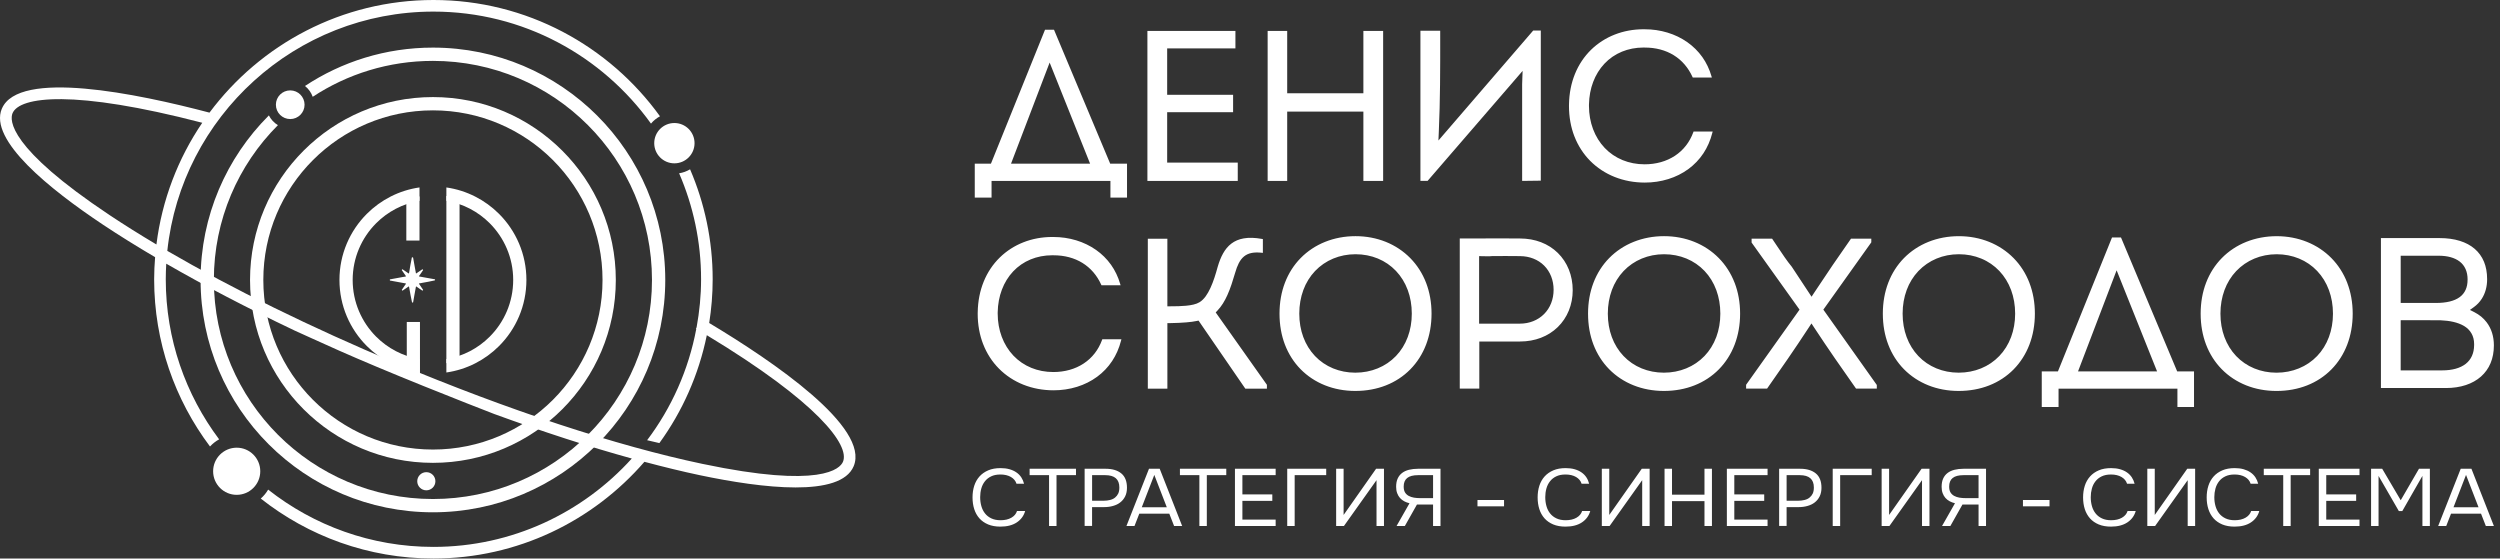 <?xml version="1.0" encoding="UTF-8"?> <svg xmlns="http://www.w3.org/2000/svg" width="188" height="42" viewBox="0 0 188 42" fill="none"><rect x="0" y="0" width="188" height="42" fill="#333333" stroke="none"/><path d="M74.791 13.604H83.504V14.862H84.752V12.309H83.487L79.26 2.234H78.586L74.518 12.309H73.302V14.862H74.565V13.604H74.791ZM79.147 5.24L81.975 12.308H76.029L78.933 4.704L79.147 5.24ZM92.904 2.328H86.285V13.604H93.079V12.229H87.771V8.438H92.729V7.127H87.771V3.639H92.904V2.328ZM104.012 13.604V2.328H102.526V7.016H96.797V2.328H95.327V13.604H96.797V8.391H102.526V13.604H104.012ZM114.478 5.972L114.465 6.339V13.604L115.868 13.586V2.296H115.297L108.169 10.567L108.198 9.917C108.306 7.514 108.305 5.219 108.304 2.829L108.303 2.312H106.816V13.603H107.355L114.5 5.331L114.477 5.972L114.478 5.972ZM118.395 10.253C118.67 10.964 119.075 11.584 119.578 12.093C120.098 12.618 120.723 13.029 121.419 13.306C122.114 13.583 122.882 13.73 123.69 13.73C124.295 13.73 124.895 13.643 125.459 13.466C126.003 13.297 126.516 13.045 126.972 12.708C127.404 12.39 127.787 11.996 128.098 11.527C128.39 11.084 128.62 10.57 128.768 9.986L128.793 9.892H127.356L127.338 9.942C127.199 10.319 127.012 10.657 126.784 10.949C126.55 11.251 126.27 11.507 125.958 11.713C125.636 11.925 125.277 12.087 124.895 12.194C124.51 12.301 124.1 12.356 123.674 12.356C123.073 12.356 122.518 12.244 122.022 12.041C121.502 11.829 121.049 11.517 120.677 11.127C120.297 10.729 119.998 10.246 119.795 9.704C119.597 9.175 119.491 8.587 119.49 7.965L119.491 7.86C119.502 7.248 119.611 6.678 119.804 6.167C120.002 5.642 120.29 5.176 120.652 4.791C121.016 4.403 121.46 4.095 121.969 3.885C122.456 3.685 123.004 3.575 123.597 3.574L123.69 3.577C124.094 3.576 124.484 3.624 124.851 3.721C125.215 3.817 125.557 3.961 125.867 4.153C126.168 4.339 126.444 4.572 126.683 4.851C126.915 5.12 127.115 5.433 127.276 5.788L127.296 5.833H128.732L128.704 5.737C128.547 5.192 128.311 4.71 128.017 4.294C127.702 3.851 127.319 3.478 126.889 3.174C126.435 2.854 125.93 2.613 125.398 2.452C124.847 2.284 124.268 2.201 123.689 2.202L123.592 2.2C122.821 2.201 122.091 2.339 121.428 2.599C120.758 2.861 120.155 3.249 119.648 3.743C119.135 4.246 118.72 4.859 118.434 5.567C118.159 6.248 118.001 7.017 117.989 7.856L117.987 7.966C117.987 8.808 118.132 9.575 118.394 10.253H118.395Z" fill="white"></path><path d="M73.932 25.875C74.207 26.586 74.612 27.205 75.115 27.714C75.635 28.24 76.26 28.65 76.956 28.928C77.65 29.204 78.418 29.351 79.227 29.351C79.832 29.351 80.431 29.264 80.996 29.088C81.54 28.918 82.053 28.666 82.509 28.329C82.941 28.011 83.324 27.617 83.634 27.148C83.927 26.705 84.157 26.192 84.305 25.607L84.329 25.513H82.893L82.875 25.563C82.736 25.941 82.549 26.278 82.321 26.57C82.086 26.873 81.807 27.128 81.494 27.334C81.172 27.547 80.814 27.708 80.431 27.815C80.047 27.922 79.637 27.977 79.211 27.977C78.61 27.977 78.054 27.866 77.558 27.663C77.038 27.451 76.585 27.138 76.213 26.749C75.833 26.35 75.534 25.867 75.331 25.325C75.133 24.796 75.027 24.209 75.026 23.586L75.027 23.481C75.038 22.87 75.147 22.299 75.34 21.788C75.538 21.263 75.825 20.797 76.188 20.412C76.552 20.025 76.996 19.716 77.504 19.507C77.992 19.306 78.539 19.196 79.133 19.196L79.226 19.198C79.63 19.197 80.02 19.245 80.387 19.342C80.751 19.438 81.093 19.582 81.403 19.774C81.704 19.961 81.98 20.194 82.219 20.472C82.451 20.741 82.651 21.054 82.812 21.41L82.832 21.454H84.268L84.24 21.358C84.083 20.814 83.847 20.332 83.552 19.915C83.238 19.472 82.855 19.099 82.425 18.796C81.971 18.476 81.466 18.235 80.934 18.073C80.383 17.906 79.804 17.822 79.225 17.822L79.127 17.821C78.358 17.821 77.627 17.959 76.964 18.219C76.294 18.481 75.691 18.87 75.184 19.364C74.671 19.866 74.255 20.48 73.97 21.187C73.695 21.869 73.537 22.637 73.525 23.476L73.522 23.586C73.523 24.429 73.668 25.195 73.93 25.874L73.932 25.875ZM107.244 21.273C106.968 20.553 106.562 19.929 106.057 19.414C105.537 18.883 104.909 18.468 104.211 18.187C103.515 17.907 102.745 17.759 101.936 17.759C101.123 17.759 100.351 17.906 99.652 18.186C98.954 18.465 98.327 18.878 97.807 19.409C97.305 19.921 96.9 20.545 96.626 21.265C96.363 21.953 96.219 22.731 96.219 23.587C96.219 24.443 96.362 25.22 96.623 25.906C96.897 26.625 97.299 27.248 97.8 27.759C98.318 28.287 98.942 28.698 99.638 28.975C100.333 29.253 101.105 29.399 101.919 29.399C102.757 29.399 103.53 29.253 104.218 28.982C104.924 28.705 105.542 28.296 106.053 27.778C106.564 27.259 106.968 26.631 107.241 25.916C107.508 25.216 107.652 24.432 107.652 23.586C107.652 22.736 107.507 21.96 107.244 21.272V21.273ZM98.006 21.821C98.21 21.267 98.514 20.782 98.891 20.383C99.275 19.979 99.74 19.66 100.26 19.444C100.772 19.231 101.338 19.118 101.936 19.118C102.537 19.118 103.104 19.231 103.614 19.441C104.137 19.657 104.599 19.974 104.98 20.377C105.359 20.777 105.661 21.263 105.865 21.817C106.061 22.349 106.167 22.944 106.167 23.587C106.167 24.226 106.059 24.816 105.863 25.343C105.658 25.895 105.356 26.376 104.977 26.771C104.593 27.172 104.127 27.488 103.603 27.702C103.089 27.912 102.521 28.025 101.92 28.025C101.323 28.025 100.759 27.912 100.249 27.703C99.729 27.489 99.267 27.173 98.886 26.772C98.51 26.376 98.209 25.894 98.006 25.343C97.812 24.817 97.706 24.227 97.706 23.586C97.706 22.942 97.813 22.349 98.008 21.821L98.006 21.821ZM111.244 29.225V25.681H114.299C114.875 25.681 115.404 25.583 115.873 25.403C116.362 25.217 116.789 24.942 117.14 24.601C117.501 24.251 117.784 23.829 117.976 23.356C118.167 22.889 118.268 22.37 118.268 21.824C118.268 21.268 118.167 20.744 117.978 20.271C117.788 19.796 117.506 19.371 117.146 19.018C116.796 18.675 116.371 18.4 115.881 18.213C115.41 18.033 114.879 17.934 114.299 17.934C113.34 17.924 112.353 17.928 111.377 17.931L109.774 17.933V29.225H111.244ZM111.229 24.112V19.261C111.478 19.259 112.042 19.29 112.227 19.256C112.928 19.253 113.625 19.25 114.299 19.26L114.322 19.261C114.674 19.264 115.003 19.327 115.3 19.443C115.615 19.565 115.892 19.746 116.118 19.972C116.346 20.2 116.527 20.478 116.649 20.791C116.767 21.095 116.831 21.432 116.831 21.792C116.831 22.153 116.766 22.491 116.648 22.792C116.526 23.108 116.343 23.387 116.116 23.615C115.887 23.845 115.609 24.029 115.296 24.152C114.993 24.273 114.656 24.338 114.3 24.338H111.229V24.112ZM130.446 21.273C130.17 20.553 129.764 19.929 129.26 19.414C128.739 18.883 128.112 18.468 127.413 18.187C126.717 17.907 125.947 17.759 125.138 17.759C124.325 17.759 123.553 17.906 122.855 18.186C122.157 18.465 121.53 18.878 121.009 19.409C120.507 19.921 120.102 20.545 119.828 21.265C119.566 21.953 119.421 22.731 119.421 23.587C119.421 24.443 119.564 25.22 119.825 25.906C120.099 26.625 120.502 27.248 121.003 27.759C121.521 28.287 122.145 28.698 122.841 28.975C123.536 29.253 124.308 29.399 125.122 29.399C125.96 29.399 126.733 29.253 127.421 28.982C128.127 28.705 128.745 28.296 129.256 27.778C129.767 27.259 130.171 26.631 130.444 25.916C130.712 25.216 130.856 24.432 130.856 23.586C130.856 22.736 130.711 21.96 130.447 21.272L130.446 21.273ZM121.208 21.821C121.413 21.267 121.716 20.782 122.093 20.383C122.477 19.979 122.942 19.66 123.462 19.444C123.974 19.231 124.541 19.118 125.138 19.118C125.739 19.118 126.306 19.231 126.816 19.441C127.338 19.657 127.801 19.974 128.183 20.377C128.562 20.777 128.864 21.263 129.067 21.817C129.263 22.349 129.369 22.944 129.369 23.587C129.369 24.226 129.261 24.816 129.066 25.343C128.86 25.895 128.558 26.376 128.179 26.771C127.794 27.172 127.329 27.488 126.805 27.702C126.291 27.912 125.723 28.025 125.122 28.025C124.525 28.025 123.961 27.912 123.451 27.703C122.931 27.489 122.469 27.173 122.089 26.772C121.712 26.376 121.411 25.894 121.208 25.343C121.014 24.817 120.908 24.227 120.908 23.586C120.908 22.942 121.015 22.349 121.21 21.821L121.208 21.821ZM136.042 22.03L134.739 20.055C134.392 19.64 134.012 19.068 133.658 18.537L133.264 17.95H131.72V18.24L135.326 23.285L131.307 28.935V29.225H132.883C133.421 28.46 133.94 27.719 134.447 26.978C134.982 26.198 135.507 25.418 136.033 24.612L136.222 24.323L136.41 24.61C136.938 25.413 137.465 26.194 138.004 26.976C138.514 27.718 139.035 28.46 139.575 29.224H141.136V28.95L137.116 23.285L140.722 18.224V17.949H139.194C138.722 18.62 138.269 19.275 137.822 19.929C137.342 20.635 136.877 21.328 136.417 22.027L136.229 22.314L136.041 22.028L136.042 22.03ZM152.615 21.274C152.339 20.554 151.933 19.929 151.429 19.415C150.908 18.884 150.281 18.469 149.582 18.188C148.885 17.908 148.116 17.76 147.306 17.76C146.494 17.76 145.721 17.907 145.023 18.186C144.325 18.466 143.698 18.879 143.177 19.409C142.675 19.922 142.27 20.546 141.996 21.266C141.734 21.954 141.589 22.732 141.589 23.588C141.589 24.443 141.732 25.221 141.994 25.907C142.267 26.626 142.67 27.249 143.171 27.759C143.689 28.287 144.313 28.698 145.009 28.976C145.704 29.254 146.476 29.399 147.29 29.399C148.127 29.399 148.9 29.254 149.588 28.983C150.294 28.706 150.912 28.297 151.423 27.779C151.934 27.26 152.338 26.632 152.611 25.917C152.879 25.217 153.023 24.433 153.023 23.587C153.023 22.737 152.878 21.961 152.613 21.273L152.615 21.274ZM143.377 21.822C143.581 21.268 143.884 20.783 144.262 20.384C144.646 19.979 145.111 19.66 145.631 19.444C146.143 19.231 146.71 19.118 147.307 19.118C147.908 19.118 148.475 19.231 148.985 19.442C149.508 19.657 149.97 19.975 150.352 20.378C150.731 20.778 151.032 21.264 151.237 21.817C151.432 22.349 151.539 22.945 151.539 23.588C151.539 24.227 151.431 24.817 151.235 25.344C151.03 25.895 150.727 26.377 150.348 26.772C149.965 27.173 149.499 27.489 148.975 27.703C148.461 27.913 147.893 28.025 147.291 28.025C146.694 28.025 146.13 27.913 145.62 27.703C145.101 27.49 144.639 27.174 144.258 26.773C143.881 26.377 143.58 25.895 143.377 25.343C143.183 24.818 143.077 24.227 143.077 23.587C143.077 22.943 143.184 22.349 143.379 21.821L143.377 21.822ZM155.029 29.226H163.742V30.608H164.99V27.931H163.725L159.498 17.856H158.824L154.756 27.931H153.54V30.608H154.803V29.226H155.029ZM159.385 20.863L162.213 27.931H156.267L159.17 20.327L159.385 20.863ZM176.515 21.275C176.239 20.555 175.833 19.93 175.329 19.416C174.808 18.884 174.18 18.47 173.482 18.189C172.786 17.909 172.016 17.761 171.206 17.761C170.394 17.761 169.622 17.908 168.923 18.187C168.225 18.466 167.598 18.88 167.078 19.41C166.575 19.922 166.171 20.546 165.896 21.267C165.633 21.955 165.489 22.732 165.489 23.589C165.489 24.444 165.633 25.222 165.894 25.908C166.168 26.627 166.57 27.249 167.071 27.76C167.588 28.288 168.212 28.699 168.909 28.977C169.604 29.255 170.376 29.4 171.19 29.4C172.028 29.4 172.8 29.255 173.488 28.984C174.194 28.707 174.812 28.298 175.323 27.78C175.834 27.261 176.238 26.633 176.511 25.917C176.779 25.218 176.923 24.433 176.923 23.588C176.923 22.738 176.777 21.962 176.513 21.274L176.515 21.275ZM167.277 21.823C167.482 21.268 167.785 20.783 168.162 20.385C168.546 19.98 169.011 19.661 169.531 19.445C170.044 19.232 170.61 19.119 171.207 19.119C171.808 19.119 172.375 19.232 172.885 19.443C173.408 19.658 173.87 19.975 174.252 20.379C174.631 20.779 174.933 21.265 175.137 21.818C175.332 22.35 175.439 22.945 175.439 23.589C175.439 24.227 175.331 24.818 175.135 25.345C174.93 25.896 174.628 26.378 174.249 26.773C173.865 27.174 173.399 27.49 172.875 27.703C172.361 27.914 171.793 28.026 171.192 28.026C170.594 28.026 170.03 27.914 169.52 27.704C169.001 27.49 168.539 27.174 168.158 26.774C167.781 26.378 167.481 25.895 167.277 25.344C167.083 24.819 166.977 24.228 166.977 23.588C166.977 22.944 167.084 22.35 167.279 21.822L167.277 21.823ZM186.795 19.681C186.635 19.294 186.398 18.973 186.099 18.714C185.789 18.446 185.409 18.247 184.979 18.113C184.524 17.971 184.01 17.904 183.46 17.904H179.046V29.18H183.936C184.481 29.18 184.986 29.104 185.432 28.956C185.871 28.811 186.256 28.596 186.572 28.316C186.882 28.04 187.128 27.702 187.293 27.304C187.454 26.918 187.54 26.473 187.54 25.974C187.54 25.635 187.493 25.319 187.403 25.031C187.312 24.741 187.177 24.477 187 24.243C186.88 24.084 186.742 23.94 186.589 23.812C186.432 23.684 186.259 23.571 186.07 23.475L185.739 23.307L186.04 23.09C186.157 23.006 186.265 22.91 186.364 22.807C186.462 22.703 186.55 22.59 186.628 22.471C186.761 22.264 186.862 22.034 186.929 21.791C186.998 21.542 187.032 21.276 187.032 20.998C187.032 20.492 186.949 20.053 186.796 19.681L186.795 19.681ZM180.758 19.231L183.43 19.231C183.743 19.234 184.033 19.27 184.29 19.342C184.548 19.414 184.775 19.521 184.964 19.665C185.157 19.812 185.311 20.004 185.415 20.242C185.51 20.46 185.563 20.717 185.563 21.013L185.561 21.046C185.562 21.332 185.511 21.578 185.417 21.789C185.316 22.016 185.165 22.198 184.975 22.339C184.767 22.493 184.508 22.604 184.212 22.675C183.906 22.749 183.561 22.782 183.19 22.782H180.532V19.232L180.758 19.231H180.758ZM185.894 26.756C185.786 26.999 185.628 27.198 185.431 27.355C185.219 27.523 184.958 27.647 184.661 27.729C184.362 27.812 184.026 27.852 183.666 27.852H180.531V24.077L183.503 24.083C183.851 24.097 184.194 24.136 184.506 24.209C184.793 24.277 185.059 24.375 185.286 24.508C185.526 24.649 185.724 24.837 185.86 25.081C185.984 25.3 186.054 25.565 186.054 25.878L186.053 25.974C186.049 26.271 185.993 26.533 185.893 26.756H185.894ZM87.787 17.951H86.316V29.226H87.787V24.301L88.01 24.298C88.196 24.296 88.413 24.29 88.643 24.279C88.819 24.271 89.011 24.259 89.207 24.243C89.36 24.23 89.505 24.215 89.635 24.198C89.76 24.181 89.877 24.162 89.983 24.139L90.13 24.109L93.648 29.227H95.272V28.938L91.421 23.494L91.549 23.359C91.703 23.198 91.841 23.017 91.963 22.823C92.088 22.626 92.199 22.413 92.3 22.188C92.417 21.928 92.521 21.654 92.615 21.375C92.711 21.091 92.799 20.8 92.884 20.511C92.963 20.237 93.05 19.997 93.154 19.796C93.265 19.582 93.395 19.41 93.554 19.281C93.71 19.154 93.899 19.065 94.128 19.021C94.341 18.979 94.591 18.974 94.885 19.007L94.968 19.016V17.98L94.907 17.968C94.368 17.869 93.915 17.86 93.531 17.926C93.161 17.989 92.854 18.125 92.599 18.318C92.344 18.511 92.141 18.761 91.978 19.053C91.808 19.352 91.676 19.701 91.565 20.082L91.564 20.087C91.493 20.348 91.414 20.619 91.326 20.882C91.236 21.152 91.135 21.417 91.023 21.658C90.915 21.89 90.796 22.104 90.666 22.283C90.526 22.473 90.371 22.628 90.199 22.73C90.076 22.805 89.923 22.862 89.743 22.905C89.578 22.945 89.388 22.973 89.181 22.992C89.008 23.008 88.821 23.018 88.625 23.026L87.786 23.037V17.952L87.787 17.951Z" fill="white"></path><path d="M75.223 35.683C74.953 35.683 74.721 35.73 74.531 35.824C74.34 35.916 74.182 36.042 74.06 36.201C73.937 36.359 73.848 36.54 73.792 36.745C73.736 36.95 73.709 37.164 73.709 37.387C73.709 37.626 73.739 37.852 73.799 38.063C73.859 38.274 73.951 38.458 74.076 38.613C74.2 38.77 74.359 38.893 74.552 38.984C74.746 39.075 74.975 39.121 75.242 39.121C75.564 39.121 75.834 39.059 76.054 38.933C76.273 38.807 76.414 38.639 76.479 38.428H77.091C76.992 38.785 76.783 39.07 76.466 39.283C76.148 39.496 75.736 39.602 75.229 39.602C74.877 39.602 74.569 39.547 74.307 39.438C74.045 39.328 73.827 39.176 73.653 38.982C73.479 38.786 73.349 38.556 73.263 38.288C73.177 38.02 73.134 37.726 73.134 37.405C73.134 37.089 73.177 36.797 73.263 36.529C73.35 36.261 73.481 36.029 73.656 35.832C73.833 35.636 74.052 35.481 74.314 35.37C74.576 35.257 74.886 35.202 75.243 35.202C75.492 35.202 75.716 35.23 75.916 35.287C76.116 35.344 76.29 35.424 76.438 35.528C76.587 35.631 76.707 35.755 76.802 35.899C76.896 36.043 76.965 36.202 77.008 36.377H76.441C76.376 36.166 76.237 35.997 76.025 35.871C75.812 35.746 75.545 35.682 75.222 35.682L75.223 35.683ZM79.45 39.553H78.889V35.732H77.427V35.251H80.914V35.732H79.45V39.553ZM81.564 39.553V35.251H83.143C83.645 35.251 84.038 35.368 84.322 35.601C84.605 35.834 84.748 36.194 84.748 36.681C84.748 36.928 84.702 37.145 84.609 37.332C84.516 37.518 84.388 37.673 84.225 37.794C84.088 37.9 83.917 37.983 83.71 38.043C83.504 38.104 83.276 38.135 83.027 38.135H82.124V39.552H81.564V39.553ZM82.124 37.655H83.001C83.164 37.655 83.323 37.636 83.479 37.597C83.633 37.559 83.76 37.497 83.859 37.411C83.958 37.33 84.034 37.231 84.091 37.114C84.147 36.995 84.175 36.843 84.175 36.657C84.175 36.04 83.822 35.732 83.117 35.732H82.126V37.654L82.124 37.655ZM88.897 39.553H88.291L87.931 38.628H85.675L85.315 39.553H84.709L86.404 35.251H87.21L88.898 39.553H88.897ZM87.744 38.148L86.803 35.713L85.861 38.148H87.743H87.744ZM90.754 39.553H90.193V35.732H88.73V35.251H92.216V35.732H90.753V39.553H90.754ZM92.868 39.553V35.251H95.929V35.732H93.428V37.18H95.678V37.667H93.428V39.073H95.929V39.553H92.868ZM96.799 39.553V35.251H99.731V35.732H97.359V39.553H96.799ZM100.478 39.553V35.251H101.039V38.725L103.481 35.251H104.075V39.553H103.514V36.109L101.065 39.553H100.478ZM105.647 39.553H105.022L105.995 37.844C105.853 37.811 105.721 37.762 105.598 37.697C105.476 37.632 105.37 37.549 105.279 37.448C105.189 37.347 105.118 37.226 105.067 37.086C105.015 36.947 104.989 36.787 104.989 36.608C104.989 36.365 105.027 36.158 105.105 35.987C105.182 35.817 105.293 35.677 105.436 35.568C105.58 35.458 105.755 35.378 105.959 35.327C106.163 35.277 106.389 35.251 106.638 35.251H108.326V39.553H107.766V37.941H106.555L105.646 39.553H105.647ZM107.767 37.46V35.732H106.633C106.268 35.732 105.998 35.803 105.821 35.945C105.645 36.087 105.557 36.302 105.557 36.59C105.557 36.772 105.59 36.918 105.656 37.028C105.723 37.138 105.815 37.225 105.933 37.29C106.051 37.354 106.185 37.399 106.333 37.424C106.481 37.448 106.639 37.46 106.807 37.46H107.767H107.767ZM111.106 37.6H113.104V38.074H111.106V37.6ZM117.718 35.683C117.447 35.683 117.216 35.73 117.025 35.824C116.834 35.916 116.677 36.042 116.555 36.201C116.432 36.359 116.343 36.54 116.287 36.745C116.231 36.95 116.204 37.164 116.204 37.387C116.204 37.626 116.234 37.852 116.294 38.063C116.354 38.274 116.446 38.458 116.571 38.613C116.695 38.77 116.854 38.893 117.048 38.984C117.242 39.075 117.471 39.121 117.737 39.121C118.059 39.121 118.33 39.059 118.55 38.933C118.769 38.807 118.91 38.639 118.975 38.428H119.587C119.487 38.785 119.279 39.07 118.962 39.283C118.644 39.496 118.232 39.602 117.724 39.602C117.373 39.602 117.065 39.547 116.803 39.438C116.541 39.328 116.323 39.176 116.149 38.982C115.974 38.786 115.844 38.556 115.759 38.288C115.673 38.02 115.63 37.726 115.63 37.405C115.63 37.089 115.673 36.797 115.759 36.529C115.845 36.261 115.976 36.029 116.152 35.832C116.329 35.636 116.548 35.481 116.81 35.37C117.072 35.257 117.382 35.202 117.738 35.202C117.987 35.202 118.212 35.23 118.412 35.287C118.612 35.344 118.786 35.424 118.933 35.528C119.082 35.631 119.203 35.755 119.297 35.899C119.392 36.043 119.46 36.202 119.503 36.377H118.936C118.872 36.166 118.733 35.997 118.521 35.871C118.307 35.746 118.041 35.682 117.718 35.682V35.683ZM120.457 39.553V35.251H121.017V38.725L123.46 35.251H124.053V39.553H123.493V36.109L121.044 39.553H120.457ZM125.735 37.199H128.177V35.251H128.738V39.553H128.177V37.685H125.735V39.553H125.174V35.251H125.735V37.199ZM129.86 39.553V35.251H132.921V35.732H130.42V37.18H132.669V37.667H130.42V39.073H132.921V39.553H129.86ZM133.791 39.553V35.251H135.37C135.872 35.251 136.265 35.368 136.549 35.601C136.833 35.834 136.975 36.194 136.975 36.681C136.975 36.928 136.929 37.145 136.836 37.332C136.744 37.518 136.615 37.673 136.453 37.794C136.315 37.9 136.144 37.983 135.937 38.043C135.73 38.104 135.503 38.135 135.254 38.135H134.352V39.552H133.791V39.553ZM134.352 37.655H135.229C135.391 37.655 135.551 37.636 135.706 37.597C135.86 37.559 135.988 37.497 136.086 37.411C136.185 37.33 136.262 37.231 136.318 37.114C136.374 36.995 136.402 36.843 136.402 36.657C136.402 36.04 136.049 35.732 135.345 35.732H134.353V37.654L134.352 37.655ZM137.82 39.553V35.251H140.752V35.732H138.38V39.553H137.82ZM141.499 39.553V35.251H142.06V38.725L144.502 35.251H145.096V39.553H144.535V36.109L142.086 39.553H141.5H141.499ZM146.667 39.553H146.042L147.014 37.844C146.873 37.811 146.741 37.762 146.618 37.697C146.496 37.632 146.39 37.549 146.299 37.448C146.209 37.347 146.138 37.226 146.087 37.086C146.035 36.947 146.01 36.787 146.01 36.608C146.01 36.365 146.048 36.158 146.126 35.987C146.204 35.817 146.314 35.677 146.458 35.568C146.601 35.458 146.776 35.378 146.98 35.327C147.184 35.277 147.411 35.251 147.661 35.251H149.349V39.553H148.788V37.941H147.577L146.669 39.553H146.667ZM148.787 37.46V35.732H147.653C147.288 35.732 147.018 35.803 146.841 35.945C146.664 36.087 146.577 36.302 146.577 36.59C146.577 36.772 146.61 36.918 146.676 37.028C146.743 37.138 146.835 37.225 146.953 37.29C147.071 37.354 147.205 37.399 147.353 37.424C147.502 37.448 147.659 37.46 147.827 37.46H148.787H148.787ZM152.126 37.6H154.124V38.074H152.126V37.6ZM158.738 35.683C158.467 35.683 158.236 35.73 158.045 35.824C157.854 35.916 157.697 36.042 157.575 36.201C157.452 36.359 157.363 36.54 157.308 36.745C157.252 36.95 157.224 37.164 157.224 37.387C157.224 37.626 157.254 37.852 157.314 38.063C157.374 38.274 157.466 38.458 157.591 38.613C157.715 38.77 157.874 38.893 158.067 38.984C158.261 39.075 158.49 39.121 158.757 39.121C159.078 39.121 159.349 39.059 159.569 38.933C159.788 38.807 159.929 38.639 159.994 38.428H160.606C160.507 38.785 160.299 39.07 159.981 39.283C159.662 39.496 159.251 39.602 158.743 39.602C158.392 39.602 158.085 39.547 157.822 39.438C157.56 39.328 157.342 39.176 157.168 38.982C156.994 38.786 156.863 38.556 156.777 38.288C156.691 38.02 156.648 37.726 156.648 37.405C156.648 37.089 156.691 36.797 156.777 36.529C156.863 36.261 156.994 36.029 157.17 35.832C157.346 35.636 157.565 35.481 157.827 35.37C158.089 35.257 158.399 35.202 158.756 35.202C159.005 35.202 159.229 35.23 159.428 35.287C159.628 35.344 159.803 35.424 159.951 35.528C160.099 35.631 160.22 35.755 160.315 35.899C160.409 36.043 160.478 36.202 160.522 36.377H159.954C159.89 36.166 159.751 35.997 159.539 35.871C159.326 35.746 159.059 35.682 158.736 35.682L158.738 35.683ZM161.478 39.553V35.251H162.038V38.725L164.481 35.251H165.074V39.553H164.514V36.109L162.065 39.553H161.479H161.478ZM168.031 35.683C167.761 35.683 167.53 35.73 167.339 35.824C167.148 35.916 166.991 36.042 166.868 36.201C166.746 36.359 166.657 36.54 166.601 36.745C166.545 36.95 166.517 37.164 166.517 37.387C166.517 37.626 166.547 37.852 166.607 38.063C166.668 38.274 166.76 38.458 166.884 38.613C167.009 38.77 167.168 38.893 167.36 38.984C167.554 39.075 167.783 39.121 168.05 39.121C168.372 39.121 168.642 39.059 168.861 38.933C169.08 38.807 169.223 38.639 169.287 38.428H169.899C169.8 38.785 169.592 39.07 169.274 39.283C168.957 39.496 168.544 39.602 168.037 39.602C167.685 39.602 167.378 39.547 167.115 39.438C166.853 39.328 166.635 39.176 166.461 38.982C166.287 38.786 166.157 38.556 166.071 38.288C165.985 38.02 165.942 37.726 165.942 37.405C165.942 37.089 165.985 36.797 166.071 36.529C166.157 36.261 166.288 36.029 166.464 35.832C166.64 35.636 166.859 35.481 167.121 35.37C167.383 35.257 167.693 35.202 168.049 35.202C168.298 35.202 168.523 35.23 168.722 35.287C168.921 35.344 169.096 35.424 169.244 35.528C169.392 35.631 169.514 35.755 169.608 35.899C169.703 36.043 169.771 36.202 169.815 36.377H169.248C169.183 36.166 169.045 35.997 168.832 35.871C168.619 35.746 168.352 35.682 168.029 35.682L168.031 35.683ZM172.259 39.553H171.699V35.732H170.236V35.251H173.722V35.732H172.258V39.553H172.259ZM174.373 39.553V35.251H177.434V35.732H174.934V37.18H177.183V37.667H174.934V39.073H177.434V39.553H174.373ZM178.305 39.553V35.251H179.142L180.535 37.618L181.907 35.251H182.726V39.553H182.166V35.788L180.652 38.434H180.394L178.867 35.788V39.553H178.306H178.305ZM187.539 39.553H186.934L186.573 38.628H184.317L183.957 39.553H183.351L185.046 35.251H185.852L187.54 39.553H187.539ZM186.386 38.148L185.445 35.713L184.503 38.148H186.385H186.386Z" fill="white"></path><path d="M8.24 16.174C9.33 16.9 10.51 17.639 11.763 18.385C12.183 15.025 13.393 11.909 15.21 9.233C5.545 6.716 1.473 7.255 0.943 8.514C0.728 9.028 0.617 11.098 8.24 16.174ZM0.139 8.176C1.392 5.192 10.317 7.034 15.753 8.47C19.585 3.333 25.708 0 32.595 0C39.602 0 45.815 3.454 49.631 8.745C49.371 8.884 49.141 9.072 48.954 9.296C45.298 4.201 39.33 0.872 32.594 0.872C22.217 0.872 13.651 8.768 12.582 18.866C17.464 21.707 23.399 24.625 29.782 27.304C38.205 30.838 46.384 33.53 52.815 34.882C61.776 36.767 63.177 35.237 63.392 34.724C63.915 33.477 61.501 30.249 53.153 25.207C52.543 28.186 51.314 30.942 49.585 33.32L48.663 33.104C50.493 30.679 51.778 27.827 52.361 24.729C52.351 24.722 52.341 24.717 52.331 24.71L52.384 24.618C52.599 23.443 52.721 22.236 52.721 21C52.721 18.169 52.129 15.477 51.07 13.031C51.368 12.985 51.646 12.881 51.894 12.732C52.985 15.271 53.593 18.066 53.593 21C53.593 22.119 53.502 23.218 53.332 24.29C58.17 27.191 65.424 32.136 64.196 35.06C63.702 36.238 62 36.656 59.831 36.656C57.652 36.656 55.002 36.234 52.633 35.736C51.316 35.459 49.909 35.113 48.46 34.728C44.606 39.176 38.926 42 32.593 42C27.695 42 23.186 40.313 19.61 37.492C19.829 37.299 20.017 37.072 20.165 36.819C23.589 39.515 27.906 41.127 32.593 41.127C38.507 41.127 43.827 38.556 47.511 34.481C44.31 33.6 40.833 32.469 37.225 31.154L37.224 31.155C36.715 30.953 36.032 30.692 35.088 30.321C33.286 29.614 30.534 28.508 28.356 27.594C26.178 26.681 24.574 25.959 23.381 25.413C22.878 25.182 22.449 24.983 22.091 24.828L22.09 24.825C18.623 23.178 15.387 21.493 12.502 19.829C12.479 20.217 12.466 20.607 12.466 21C12.466 25.512 13.962 29.679 16.479 33.038C16.222 33.18 15.99 33.362 15.791 33.576C13.158 30.067 11.592 25.714 11.592 21C11.592 20.441 11.621 19.888 11.664 19.34C10.268 18.517 8.956 17.701 7.753 16.901C3.732 14.223 -0.854 10.535 0.137 8.176H0.139Z" fill="white"></path><path d="M31.377 36.19C31.377 36.567 31.683 36.872 32.06 36.872C32.437 36.872 32.742 36.567 32.742 36.19C32.742 35.812 32.437 35.507 32.06 35.507C31.684 35.507 31.377 35.812 31.377 36.19Z" fill="white"></path><path d="M32.556 3.58C37.381 3.58 41.749 5.536 44.911 8.697C48.072 11.859 50.028 16.227 50.028 21.052C50.028 25.877 48.072 30.246 44.911 33.408C41.749 36.569 37.381 38.525 32.556 38.525C27.731 38.525 23.363 36.569 20.201 33.408C17.039 30.246 15.084 25.878 15.084 21.052C15.084 16.228 17.039 11.86 20.201 8.698L20.22 8.678C20.373 8.982 20.609 9.237 20.899 9.412C17.923 12.392 16.082 16.508 16.082 21.052C16.082 25.602 17.927 29.72 20.907 32.701C23.888 35.682 28.008 37.526 32.556 37.526C37.105 37.526 41.224 35.682 44.205 32.701C47.186 29.72 49.029 25.602 49.029 21.052C49.029 16.503 47.186 12.385 44.205 9.404C41.224 6.423 37.105 4.579 32.556 4.579C29.218 4.579 26.112 5.572 23.516 7.279C23.402 6.956 23.198 6.674 22.934 6.466C25.693 4.642 29 3.58 32.556 3.58H32.556Z" fill="white"></path><path d="M32.556 7.3C36.354 7.3 39.792 8.839 42.281 11.328C44.769 13.816 46.309 17.255 46.309 21.052C46.309 24.85 44.77 28.289 42.281 30.778C39.792 33.266 36.354 34.806 32.556 34.806C28.758 34.806 25.32 33.267 22.831 30.778C20.342 28.289 18.803 24.85 18.803 21.052C18.803 17.255 20.343 13.816 22.831 11.328C25.32 8.839 28.759 7.3 32.556 7.3ZM41.575 12.034C39.267 9.726 36.078 8.299 32.556 8.299C29.034 8.299 25.846 9.727 23.538 12.034C21.23 14.342 19.802 17.531 19.802 21.052C19.802 24.574 21.23 27.763 23.538 30.071C25.846 32.379 29.034 33.806 32.556 33.806C36.078 33.806 39.266 32.379 41.575 30.071C43.882 27.763 45.31 24.575 45.31 21.052C45.31 17.531 43.882 14.342 41.575 12.034Z" fill="white"></path><path d="M50.714 12.283C49.876 12.283 49.198 11.604 49.198 10.767C49.198 9.93 49.876 9.251 50.714 9.251C51.551 9.251 52.23 9.93 52.23 10.767C52.23 11.604 51.551 12.283 50.714 12.283Z" fill="white"></path><path d="M20.747 7.875C20.747 8.471 21.229 8.953 21.826 8.953C22.421 8.953 22.903 8.471 22.903 7.875C22.903 7.28 22.421 6.797 21.826 6.797C21.229 6.797 20.747 7.28 20.747 7.875Z" fill="white"></path><path d="M17.8 33.666C18.779 33.666 19.572 34.46 19.572 35.439C19.572 36.418 18.779 37.212 17.8 37.212C16.821 37.212 16.027 36.418 16.027 35.439C16.027 34.46 16.821 33.666 17.8 33.666Z" fill="white"></path><path d="M33.567 27.003C34.829 26.79 35.958 26.187 36.824 25.32C37.916 24.228 38.592 22.719 38.592 21.052C38.592 19.386 37.916 17.877 36.824 16.785C35.958 15.919 34.829 15.315 33.567 15.102V14.096C35.104 14.317 36.48 15.035 37.527 16.082C38.8 17.355 39.586 19.112 39.586 21.053C39.586 22.994 38.8 24.752 37.527 26.024C36.48 27.071 35.104 27.79 33.567 28.011V27.005V27.003ZM31.546 15.101C30.284 15.314 29.156 15.918 28.289 16.785C27.197 17.877 26.521 19.386 26.521 21.052C26.521 22.719 27.197 24.228 28.289 25.32C29.156 26.186 30.284 26.79 31.546 27.003V28.009C30.009 27.788 28.633 27.07 27.586 26.022C26.314 24.75 25.527 22.992 25.527 21.051C25.527 19.111 26.314 17.353 27.586 16.081C28.633 15.034 30.009 14.315 31.546 14.094V15.1V15.101Z" fill="white"></path><path fill-rule="evenodd" clip-rule="evenodd" d="M33.567 14.74H34.558V27.306H33.567V14.74Z" fill="white"></path><path fill-rule="evenodd" clip-rule="evenodd" d="M30.556 14.773H31.546V18.09H30.556V14.773Z" fill="white"></path><path fill-rule="evenodd" clip-rule="evenodd" d="M30.59 24.212H31.581V28.396H30.59V24.212Z" fill="white"></path><path fill-rule="evenodd" clip-rule="evenodd" d="M30.24 20.263C30.248 20.256 30.258 20.253 30.269 20.253C30.287 20.253 30.302 20.262 30.309 20.277C30.382 20.32 30.562 20.447 30.66 20.516L30.72 20.558C30.734 20.569 30.742 20.569 30.746 20.564C30.765 20.537 30.774 20.471 30.782 20.411C30.826 20.104 30.89 19.785 30.95 19.479C30.956 19.451 30.963 19.42 30.963 19.393C30.963 19.369 30.983 19.348 31.008 19.348H31.024C31.049 19.348 31.069 19.368 31.069 19.393C31.069 19.422 31.135 19.775 31.184 20.037C31.209 20.171 31.23 20.282 31.235 20.315C31.239 20.343 31.245 20.372 31.251 20.402L31.263 20.468C31.268 20.494 31.27 20.511 31.272 20.523C31.273 20.529 31.274 20.54 31.276 20.545C31.277 20.549 31.28 20.553 31.287 20.563C31.302 20.563 31.306 20.563 31.318 20.554L31.323 20.55C31.345 20.534 31.359 20.523 31.382 20.508C31.4 20.497 31.43 20.476 31.467 20.449L31.47 20.448C31.554 20.388 31.669 20.308 31.724 20.276C31.727 20.27 31.732 20.265 31.738 20.26C31.759 20.246 31.787 20.25 31.8 20.271L31.805 20.278C31.812 20.285 31.816 20.296 31.816 20.306C31.816 20.323 31.806 20.338 31.794 20.345C31.768 20.392 31.709 20.474 31.67 20.529L31.598 20.633C31.585 20.651 31.572 20.67 31.558 20.691C31.542 20.715 31.529 20.731 31.52 20.743C31.51 20.755 31.508 20.759 31.507 20.784L31.508 20.785C31.512 20.788 31.513 20.789 31.533 20.793L32.681 20.999C32.7 21.001 32.716 21.015 32.72 21.035C32.725 21.059 32.709 21.083 32.685 21.088L32.198 21.189C32.122 21.204 32.049 21.217 31.977 21.229C31.889 21.245 31.802 21.26 31.723 21.276C31.685 21.284 31.657 21.289 31.629 21.294L31.581 21.302C31.557 21.305 31.518 21.311 31.502 21.323C31.499 21.325 31.501 21.332 31.514 21.348L31.515 21.35C31.532 21.373 31.544 21.392 31.559 21.415C31.578 21.443 31.597 21.47 31.616 21.498C31.672 21.577 31.761 21.702 31.794 21.761C31.8 21.764 31.805 21.769 31.81 21.775C31.824 21.795 31.819 21.823 31.799 21.837L31.793 21.841C31.785 21.848 31.775 21.852 31.764 21.852C31.747 21.852 31.733 21.843 31.725 21.83C31.679 21.804 31.597 21.746 31.542 21.707L31.318 21.55C31.308 21.543 31.302 21.543 31.287 21.543L31.284 21.545C31.282 21.549 31.281 21.55 31.276 21.571C31.236 21.791 31.197 22.01 31.156 22.229C31.123 22.398 31.071 22.678 31.071 22.713C31.071 22.734 31.056 22.753 31.034 22.757C31.01 22.762 30.986 22.746 30.981 22.722C30.915 22.381 30.834 22.031 30.783 21.69C30.774 21.628 30.766 21.57 30.749 21.544C30.745 21.538 30.736 21.539 30.717 21.551C30.703 21.561 30.659 21.592 30.606 21.629C30.505 21.7 30.37 21.794 30.31 21.829C30.307 21.836 30.302 21.841 30.296 21.846C30.276 21.86 30.248 21.855 30.233 21.835L30.229 21.828C30.222 21.82 30.218 21.81 30.218 21.799C30.218 21.783 30.227 21.768 30.241 21.76C30.274 21.702 30.359 21.581 30.415 21.503L30.46 21.438C30.468 21.426 30.476 21.416 30.484 21.405C30.495 21.389 30.508 21.372 30.517 21.357C30.528 21.34 30.534 21.324 30.524 21.317L30.524 21.317C30.516 21.312 30.118 21.24 29.808 21.185C29.651 21.156 29.514 21.132 29.468 21.123L29.435 21.116C29.41 21.111 29.388 21.106 29.357 21.106C29.332 21.106 29.312 21.086 29.312 21.061V21.045C29.312 21.02 29.332 21 29.357 21C29.388 21 29.411 20.995 29.436 20.989L29.472 20.981L29.836 20.915C29.919 20.901 29.998 20.886 30.076 20.871C30.157 20.855 30.238 20.84 30.312 20.827L30.374 20.818C30.437 20.81 30.501 20.8 30.528 20.782C30.533 20.779 30.532 20.77 30.52 20.753C30.453 20.659 30.384 20.564 30.321 20.467C30.31 20.45 30.299 20.434 30.288 20.417L30.273 20.398C30.26 20.381 30.245 20.363 30.235 20.341C30.231 20.339 30.227 20.335 30.224 20.33C30.209 20.31 30.214 20.282 30.234 20.267L30.241 20.262L30.24 20.263Z" fill="white"></path></svg> 